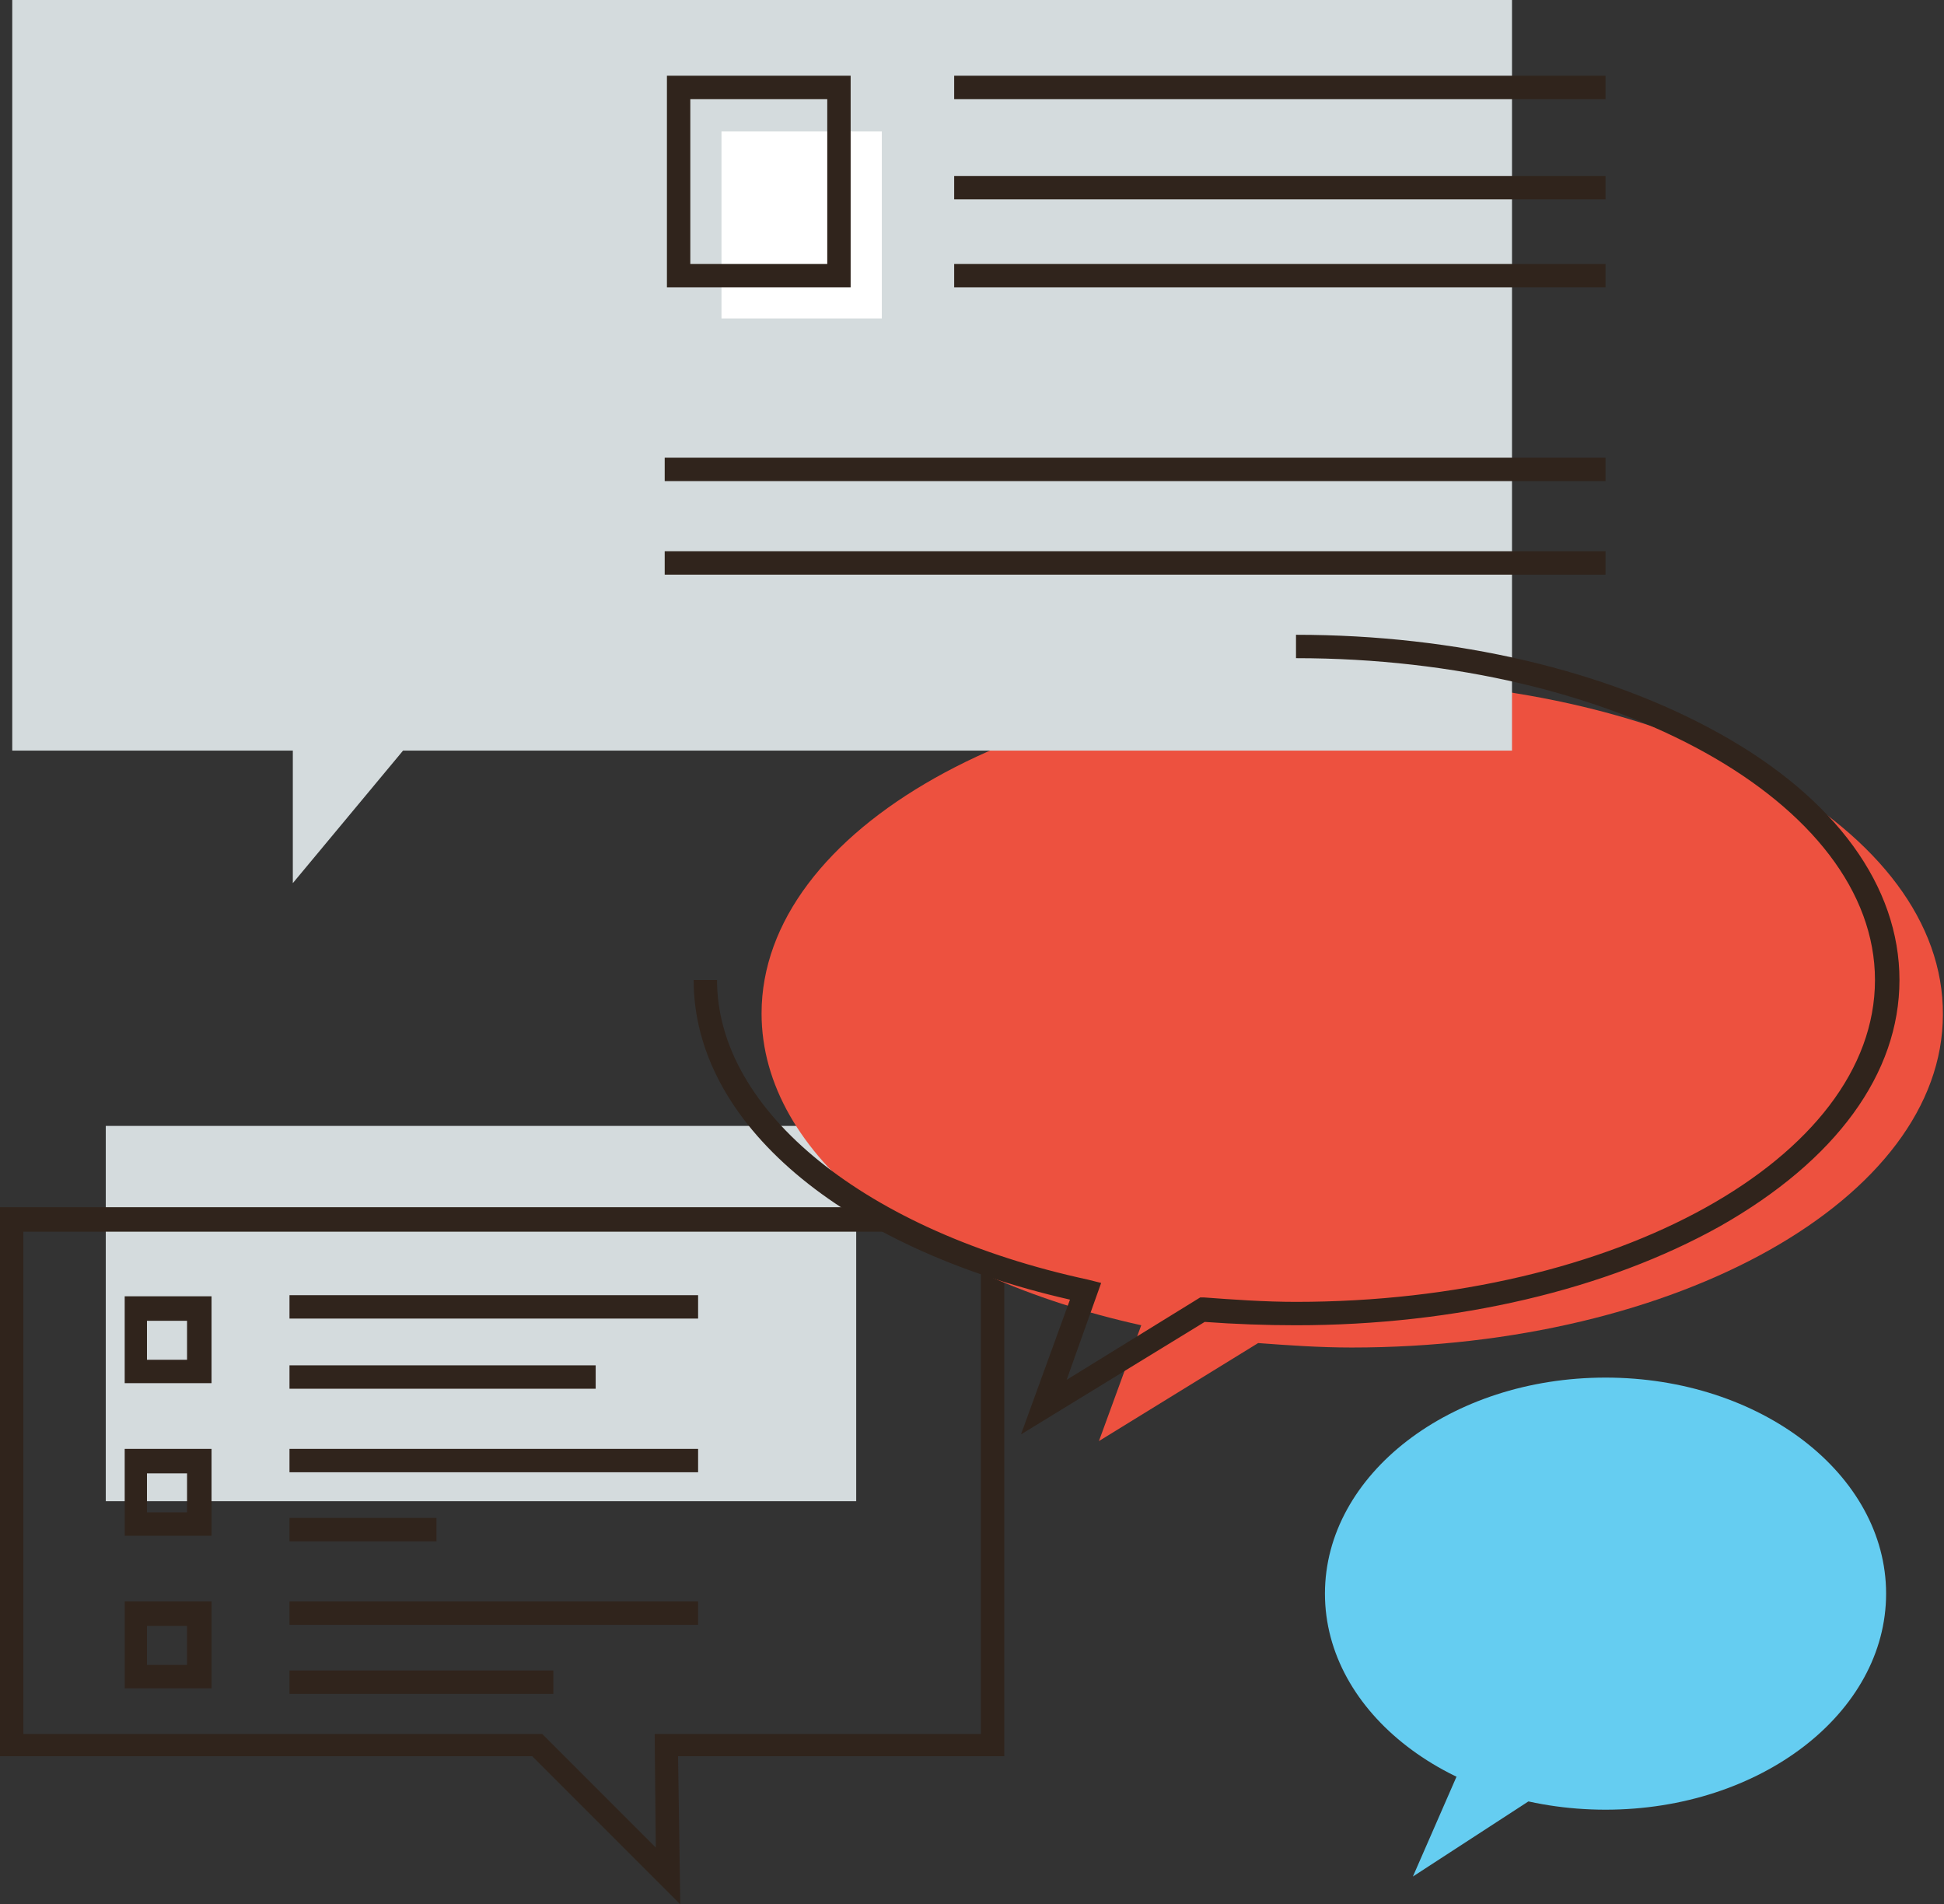 <?xml version="1.0" encoding="utf-8"?>
<!-- Generator: Adobe Illustrator 19.2.1, SVG Export Plug-In . SVG Version: 6.00 Build 0)  -->
<!DOCTYPE svg PUBLIC "-//W3C//DTD SVG 1.1//EN" "http://www.w3.org/Graphics/SVG/1.1/DTD/svg11.dtd">
<svg version="1.1" id="Layer_1" xmlns="http://www.w3.org/2000/svg" xmlns:xlink="http://www.w3.org/1999/xlink" x="0px" y="0px"
	 width="174.6px" height="171px" viewBox="0 0 174.6 171" style="enable-background:new 0 0 174.6 171;" xml:space="preserve">
<rect x="0" y="0" width="174.6" height="171" fill="#333333" stroke="none"/>
<style type="text/css">
	.st0{fill:#D4DBDD;}
	.st1{fill:#30241C;}
	.st2{fill:#ED513F;}
	.st3{fill:#FFFFFF;}
	.st4{fill:#65CDF1;}
</style>
<g>
	<g>
		<rect x="9.5" y="101.1" class="st0" width="67.4" height="33.7"/>
	</g>
	<g>
		<path class="st1" d="M61.1,171l-13.3-13.3H0v-49.3h90.2v49.3H60.9L61.1,171z M2.1,155.7h46.6l10.2,10.2l-0.1-10.2h29.3v-45.1h-86
			V155.7z"/>
	</g>
	<g>
		<path class="st2" d="M121.5,61.1c-29.3,0-53.1,13.4-53.1,29.9c0,12.8,14.2,23.6,34.1,28l-3.8,10.4l14.3-8.8
			c2.7,0.2,5.5,0.4,8.4,0.4c29.3,0,53.1-13.4,53.1-29.9C174.6,74.5,150.8,61.1,121.5,61.1z"/>
	</g>
	<g>
		<polygon class="st0" points="135.8,0 1.1,0 1.1,67.4 26.3,67.4 26.3,79.3 36.2,67.4 135.8,67.4 		"/>
	</g>
	<g>
		<rect x="64.8" y="11.8" class="st3" width="14.4" height="16.8"/>
	</g>
	<g>
		<path class="st1" d="M76.4,25.8H59.9v-19h16.5V25.8z M62,23.7h12.3V8.9H62V23.7z"/>
	</g>
	<g>
		<rect x="85.7" y="6.8" class="st1" width="58.5" height="2.1"/>
	</g>
	<g>
		<rect x="85.7" y="15.8" class="st1" width="58.5" height="2.1"/>
	</g>
	<g>
		<rect x="85.7" y="23.7" class="st1" width="58.5" height="2.1"/>
	</g>
	<g>
		<rect x="59.7" y="41.1" class="st1" width="84.5" height="2.1"/>
	</g>
	<g>
		<rect x="59.7" y="49.5" class="st1" width="84.5" height="2.1"/>
	</g>
	<g>
		<path class="st1" d="M91.7,128.8l4.4-12.1C75.5,112,62.3,100.8,62.3,88h2.1c0,11.8,13.4,22.6,33.3,26.9l1.2,0.3l-3.1,8.7l12-7.4
			l0.3,0c2.7,0.2,5.5,0.4,8.3,0.4c28.7,0,52-12.9,52-28.9c0-15.9-23.3-28.9-52-28.9V57c14.4,0,27.9,3.2,38.1,8.9
			c10.4,5.8,16.1,13.7,16.1,22.1c0,8.4-5.7,16.2-16.1,22.1c-10.2,5.7-23.7,8.9-38.1,8.9c-2.7,0-5.5-0.1-8.2-0.3L91.7,128.8z"/>
	</g>
	<g>
		<g>
			<ellipse class="st4" cx="144.2" cy="143.1" rx="25.2" ry="19.4"/>
		</g>
		<g>
			<polygon class="st4" points="138.9,160.7 126.9,168.5 131.4,158.2 			"/>
		</g>
	</g>
	<g>
		<g>
			<path class="st1" d="M19,124.2h-7.8v-7.8H19V124.2z M13.2,122.1h3.6v-3.5h-3.6V122.1z"/>
		</g>
		<g>
			<rect x="26" y="116.3" class="st1" width="36.7" height="2.1"/>
		</g>
		<g>
			<rect x="26" y="122.6" class="st1" width="27.5" height="2.1"/>
		</g>
	</g>
	<g>
		<g>
			<path class="st1" d="M19,137.9h-7.8v-7.8H19V137.9z M13.2,135.8h3.6v-3.5h-3.6V135.8z"/>
		</g>
		<g>
			<rect x="26" y="130.1" class="st1" width="36.7" height="2.1"/>
		</g>
		<g>
			<rect x="26" y="136.3" class="st1" width="13.2" height="2.1"/>
		</g>
	</g>
	<g>
		<g>
			<path class="st1" d="M19,151.6h-7.8v-7.8H19V151.6z M13.2,149.5h3.6V146h-3.6V149.5z"/>
		</g>
		<g>
			<rect x="26" y="143.8" class="st1" width="36.7" height="2.1"/>
		</g>
		<g>
			<rect x="26" y="150" class="st1" width="23.7" height="2.1"/>
		</g>
	</g>
</g>
</svg>
